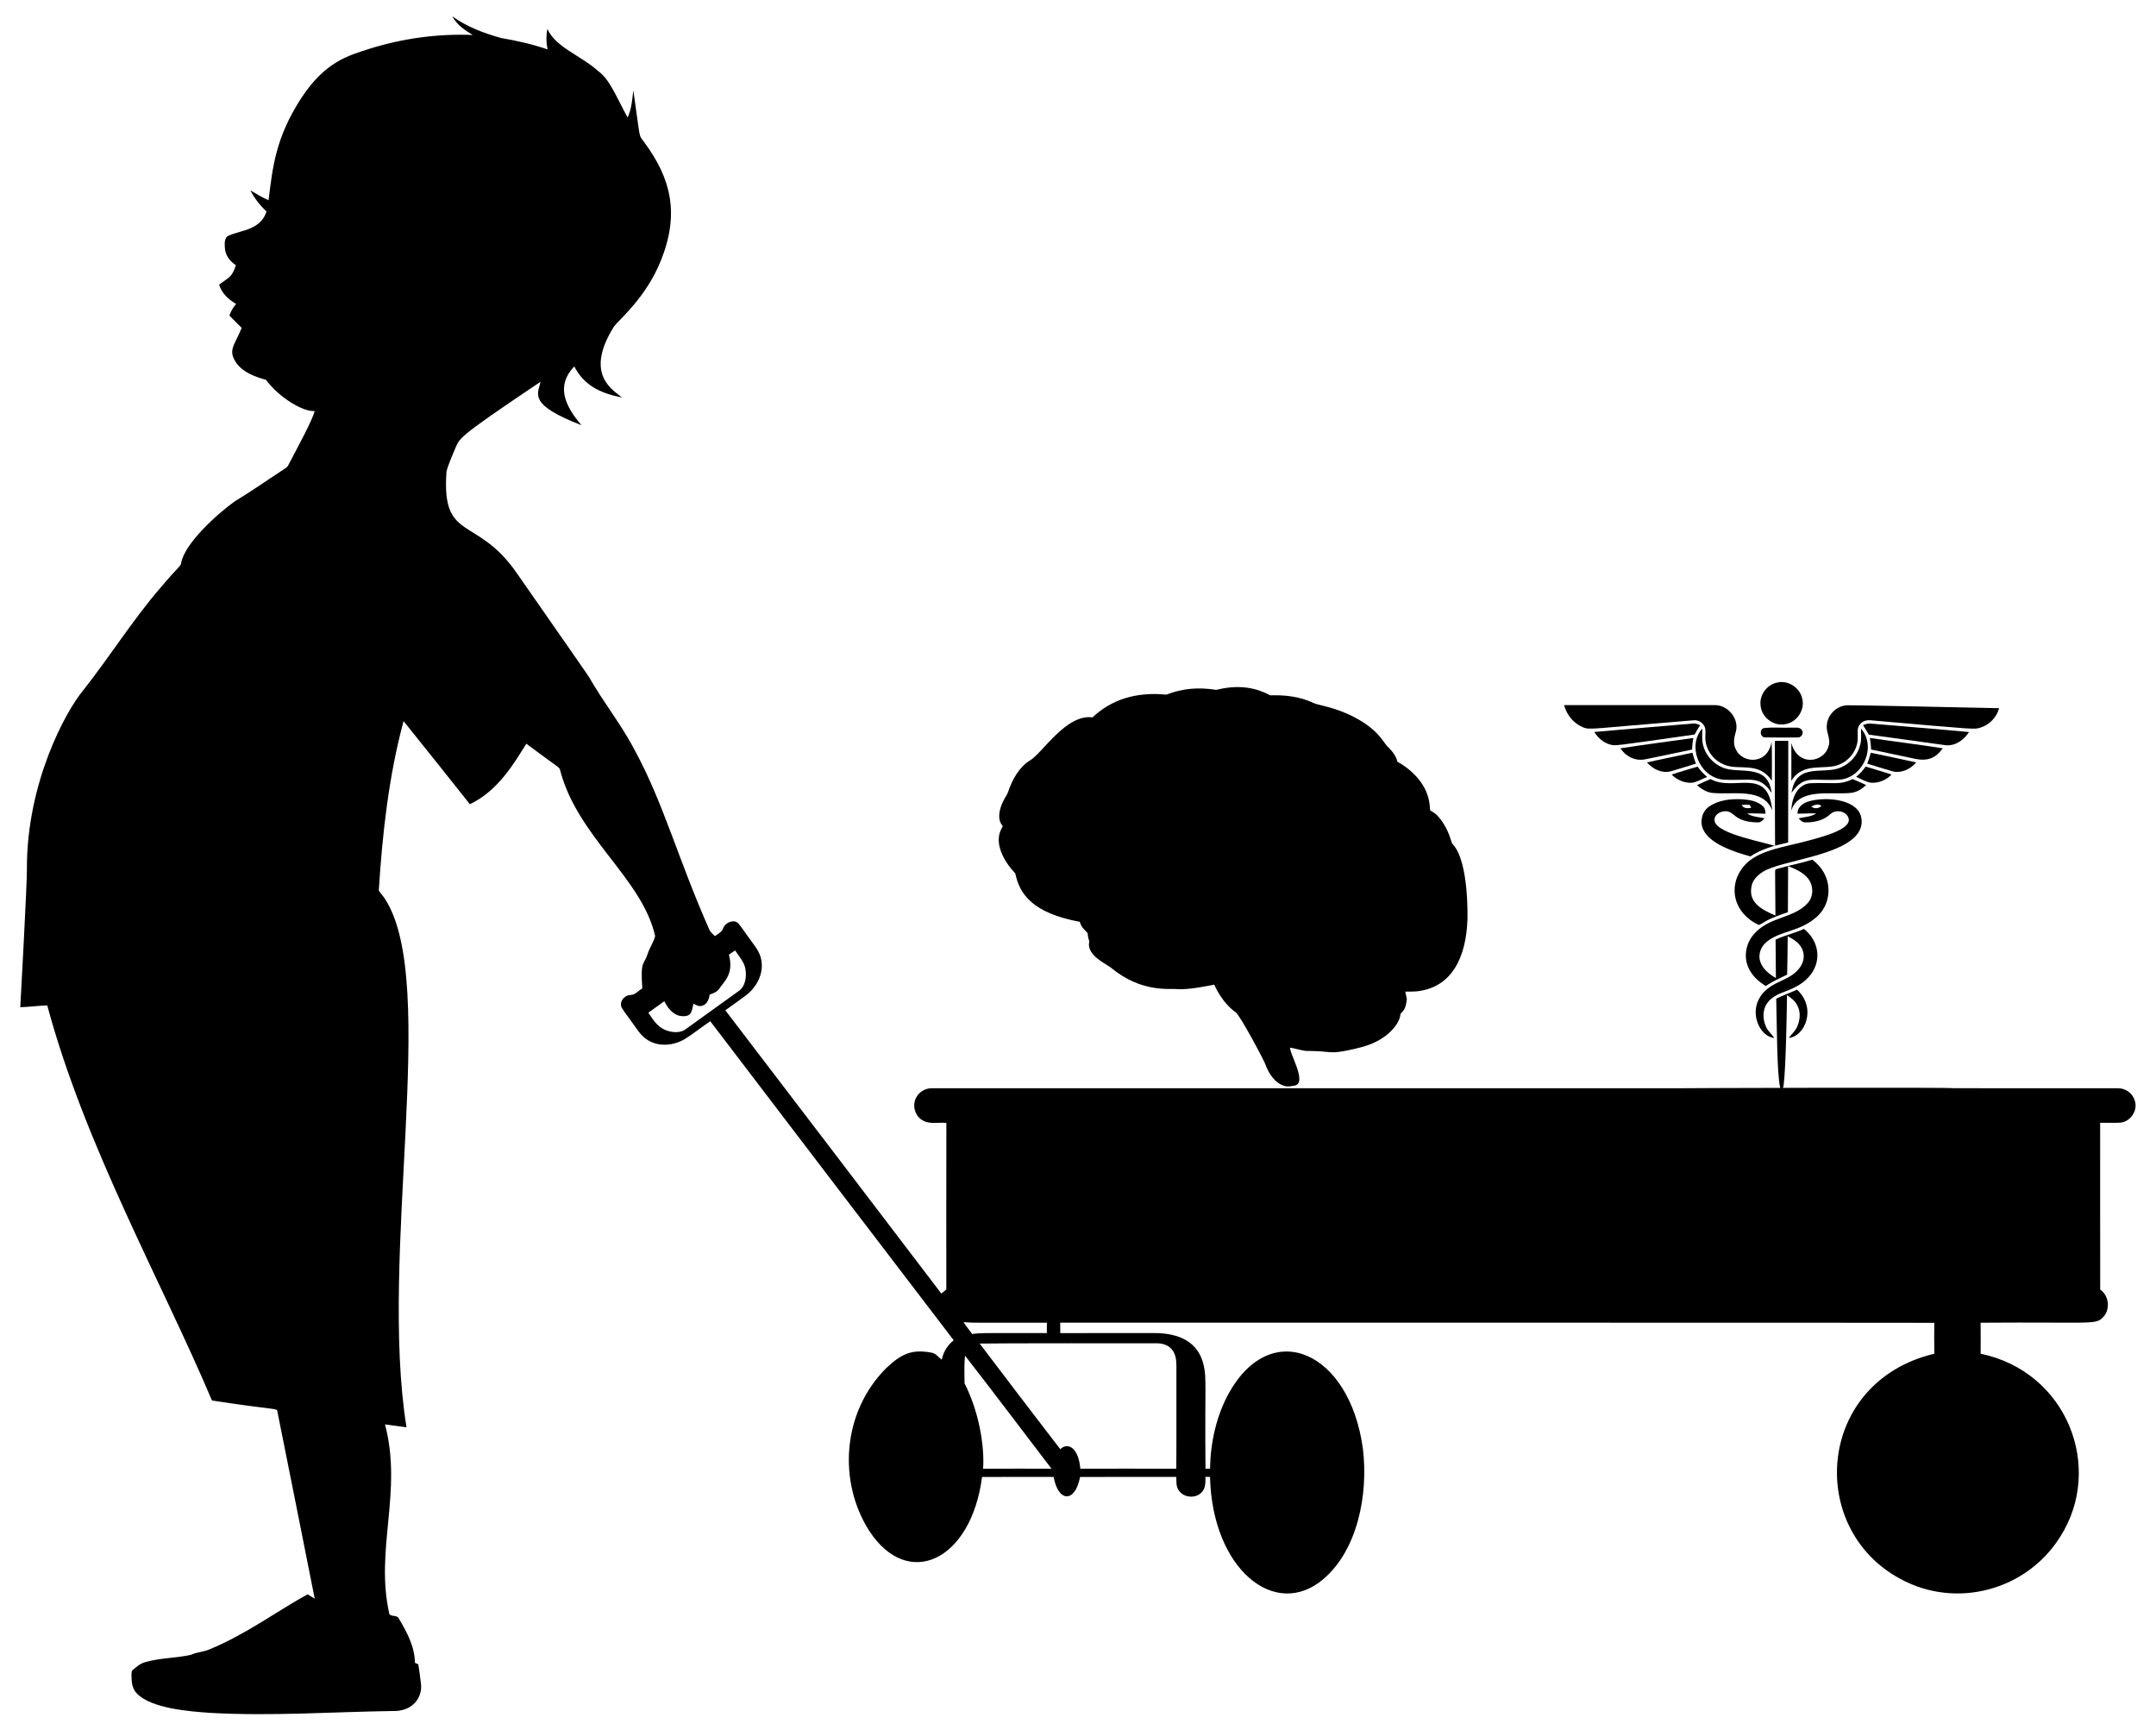 <?xml version="1.0" encoding="UTF-8"?>
<!DOCTYPE svg  PUBLIC '-//W3C//DTD SVG 1.1//EN'  'http://www.w3.org/Graphics/SVG/1.1/DTD/svg11.dtd'>
<svg enable-background="new 0 0 2031.764 1630.732" version="1.1" viewBox="0 0 2031.8 1630.7" xml:space="preserve" xmlns="http://www.w3.org/2000/svg">

	<path d="m1369.3 795.82c-1.115-1.224-1.134-1.262-1.955-4.101-2.572-8.873-7.442-17.659-12.88-23.229-2.094-2.15-2.562-2.329-6.711-4.813-0.505-5.879-0.532-16.06-10.169-28.517-4.635-5.99-12.086-12.695-20.657-17.275-0.853-3.513-2.707-8.073-9.302-14.334-3.995-3.796-8.325-15.763-31.458-27.775-18.205-9.454-33.727-11.21-37.522-12.982-14.431-6.747-27.828-7.891-41.657-7.532-16.532-8.88-32.868-9.486-50.895-5.163-17.4-2.673-31.659-1.326-46.971 4.504-29.272-2.859-52.199 5.068-69.541 21.433-25.022-3.329-47.126 33.669-58.932 40.599-9.734 5.732-16.666 17.834-20.424 29.063-1.436 4.296-1.761 3.274-4.711 9.137-3.496 6.973-6.038 16.728-1.141 22.815 0.797 0.983 0.762 0.916-0.335 2.84-7.875 13.723 1.94 31.165 12.786 42.681 4.005 19.454 16.384 37.347 60.71 45.51 1.475 4.705 3.05 6.16 7.419 10.643l0.275 2.399c0.562 4.786 1.63 4.126 1.217 6.063-2.702 12.459 16.524 20.869 20.216 23.934 29.186 24.154 55.035 19.561 63.388 20.39 9.844 0.967 34.287-4.203 34.287-4.203s6.346 16.139 20.273 26.178c4.112 2.975 26.271 44.413 27.915 49.02 3.199 8.925 9.336 18.02 18.367 20.386 3.43 0.904 6.759-0.125 8.688-0.365 13.452-1.653-5.175-31.784-3.661-35.71 0.15-0.389 1.938 0.373 9.63 1.985 5.745 1.209 3.055 0.934 12.115 1.092 18.427 0.315 14.947 3.441 38.908-2.041 11.547-2.644 18.424-5.295 25.779-9.943 9.419-5.95 16.571-15.012 17.275-21.896 0.124-1.205 0.135-1.22 1.544-2.659 2.55-2.602 3.453-4.708 4.297-9.969 0.594-3.718 0.404-1.482-1.141-9.528 2.548-2e-3 8.221 0.04 10.843-0.245 33.628-3.658 46.285-32.832 47.706-66.491 0.163-3.907 1.401-55.443-13.575-71.901z"/>
	
		<path d="m1675 643.2c10.183-2.409 21.216 4.893 23.378 15.055 2.914 10.861-5.334 22.937-16.485 24.249-10.764 1.968-21.894-6.699-22.722-17.582-1.355-9.926 6.022-19.894 15.829-21.722z"/>
		<path d="m1474 664.5c47.1-0.075 94.199-0.054 141.3-0.011 12.495-0.57 23.475 12.033 20.733 24.324-1.742 5.764-3.205 12.291 0.043 17.84 6.21 12.79 29.783 14.483 33.464-7.742 0.559 12.291 0.172 24.614 0.237 36.916-12.328-18.744-30.781-9.353-44.713-15.141-8.914-3.43-15.904-11.592-17.539-21.055-0.882-3.914-0.129-7.936-0.323-11.893-0.462-5.43-5.904-9.667-11.291-8.947-99.78 8.084-97.272 9.318-104.24 6.527-8.763-3.601-15.291-11.72-17.667-20.818z"/>
		<path d="m1738.7 664.84c2.213-0.318-9.259-0.761 145.25 2.549-2.301 8.646-9.205 15.818-17.797 18.356-5.771 1.74-2.512 1.836-102.53-6.893-4.108-0.613-8.635 0.538-11.076 4.108-2.828 3.43-1.667 8.108-1.828 12.162 0.172 11.054-7.388 21.431-17.571 25.432-13.025 5.664-34.032-3.046-45.024 15.356 0.108-11.925 0.054-23.84 0.011-35.766 6.341 23.209 31.003 18.054 34.938 3.409 2.742-6.85-2.409-13.463-1.441-20.378 0.697-9.023 8.107-17.013 17.075-18.335z"/>
		<path d="m1502.4 689.8c30.862-2.764 61.756-5.248 92.629-7.904 2.538-0.473 4.904 0.548 7.172 1.549-1.85 2.839-3.613 5.742-5.183 8.742-77.618 11.056-75.015 10.828-79.553 9.452-6.463-1.58-11.517-6.408-15.065-11.839z"/>
		<path d="m1755.7 683.35c2.495-1.032 5.14-1.893 7.882-1.409 30.658 2.688 61.359 5.043 92.006 7.914-4.699 7.431-12.958 13.366-22.109 12.409-24.131-3.247-48.229-6.753-72.37-9.979-1.699-3.053-3.538-6.01-5.409-8.935z"/>
		<path d="m1662 686.2c8.699-1.14 17.614-0.118 26.389-0.505 3.183 0.258 7.366-0.914 9.56 2.118 2.398 2.882-0.452 7.592-4.065 7.172-10.108 0.043-20.238 0.14-30.346-0.054-4.657 0.087-5.861-7.183-1.538-8.731z"/>
		<path d="m1604.2 686.57c0.151 4.645-0.473 9.345 0.419 13.947 1.817 9.947 8.979 18.571 18.227 22.55 15.151 7.129 43.277-4.88 46.713 24.184-11.647-17.88-21.446-10.732-46.82-12.657-22.062-3.32-32.646-32.33-18.539-48.024z"/>
		<path d="m1753.8 686.57c14.722 16.965 2.346 45.33-18.99 48.068-27.567 1.914-33.448-5.256-46.455 12.399 4.443-29.138 30.383-16.604 46.369-23.797 9.119-3.796 16.324-12.055 18.41-21.754 1.323-4.872 0.57-9.948 0.666-14.916z"/>
		<path d="m1527.1 705.18c22.862-3.549 45.831-6.441 68.746-9.71-0.763 3.592-1.097 7.248-1.247 10.904-14.893 2.957-29.701 6.366-44.594 9.259-8.99 1.72-18.109-2.861-22.905-10.453z"/>
		<path d="m1762.2 695.44c22.872 3.377 45.831 6.162 68.682 9.742-6.759 9.213-14.102 12.704-27.604 9.592-13.302-2.871-26.625-5.635-39.938-8.452-0.172-3.645-0.559-7.28-1.14-10.882z"/>
		<path d="m1672.6 698.12c4.215-0.021 8.441-0.021 12.667 0.011 0.021 31.927-0.097 63.853-0.129 95.78-4.097 1.043-8.216 2.022-12.323 3-0.215-32.927-0.247-65.864-0.215-98.791z"/>
		<path d="m1552.1 718.52c14.227-3.312 28.582-6.033 42.841-9.183 0.871 3.506 1.946 6.947 3.291 10.302-7.947 2.473-15.904 4.936-23.905 7.258-8.323 2.108-16.829-2.172-22.227-8.377z"/>
		<path d="m1763 709.38c14.259 3.043 28.572 5.904 42.798 9.097-5.334 6.301-13.915 10.495-22.227 8.42-7.99-2.333-15.947-4.807-23.905-7.237 1.334-3.355 2.452-6.785 3.334-10.28z"/>
		<path d="m1575.4 729.95c8.043-2.764 16.259-5.022 24.399-7.517 2.549 3.624 5.57 6.882 8.99 9.71-4.656 1.925-9.108 4.645-14.13 5.506-7.15 0.441-14.312-2.57-19.259-7.699z"/>
		<path d="m1749.2 732.09c3.441-2.785 6.452-6.054 9-9.667 8.119 2.527 16.324 4.785 24.389 7.506-5.086 5.248-12.495 8.377-19.829 7.646-4.796-1.001-9.108-3.517-13.56-5.485z"/>
		<path d="m1599.2 739.94c4.194-2.108 8.527-3.914 12.839-5.764 22.116 12.432 54.081-12.695 58.079 29.582-8.333-21.926-37.224-14.48-56.831-16.571-5.377-0.741-10.044-3.784-14.087-7.247z"/>
		<path d="m1745.9 734.19c4.28 1.828 8.57 3.635 12.786 5.624-3.86 3.581-8.495 6.549-13.797 7.334-18.966 2.156-49.934-5.284-56.842 16.85 1.078-18.963 10.498-25.659 18.517-25.937 23.408-0.786 27.109 1.977 39.336-3.871z"/>
		<path d="m1610.4 760.27c9.151-6.506 20.915-7.613 31.819-7.011 6.721 0.527 14.151 1.634 19.162 6.57 2.032 1.753 2.215 4.506 2.463 6.979-5.775-0.011-11.538-0.495-17.302-0.204 4.807 3.269 10.818 3.237 16.291 4.516-1.645 2.108-3.742 4.151-6.667 3.871-7.28-0.107-15.13-1.29-20.937-6.043-2.43-1.893-4.882-4.194-8.119-4.43-3.839-0.29-8.065 1.161-10.312 4.42-8.33 14.049 32.893 21.831 55.552 28.034-7.968 2.441-15.872 5.377-22.808 10.108-15.67-4.375-38.134-11.811-44.422-25.238-3.42-7.259-1.398-16.862 5.28-21.572m30.991-1.742c1.656 3.549 5.861 3.506 9.087 2.527-0.441-0.667-1.333-2-1.774-2.678-2.442-0.064-4.883-0.032-7.313 0.151z"/>
		<path d="m1705.3 754.99c13.728-3.77 36.96-2.459 45.799 8.807 4.527 6 4.377 14.893 0.097 20.991-14.703 21.911-72.176 26.014-89.339 36.497-5.42 3.215-10.581 8.183-11.355 14.743-2.632 14.214 9.368 21.196 22.657 26.733-0.151-13.248-0.14-26.496-0.312-39.734 0.215-1.398-0.613-3.828 1.473-4.108 11.087-3.258 22.528-5.323 33.583-8.775 19.5 14.403 19.283 39.275 5.344 52.831-16.939 15.889-36.009 13.675-49.014 25.174-5.022 4.387-7.581 11.753-5.344 18.195 2.387 6.979 8.495 11.786 14.689 15.334-0.14-12.065-0.086-24.131-0.28-36.185 8.635-4.151 18.109-6.043 26.765-10.119 19.077 15.454 17.204 43.149-10.14 55.767-7.968 3.936-17.678 5.592-23.496 12.883-5.603 6.474-5.592 16.119-2.129 23.614 1.721 4.118 5.409 6.871 7.764 10.581-13.999-1.587-23.661-23.727-12.936-39.304 5.076-8.162 14.227-12.087 22.55-16.055 18.845-8.573 22.104-23.033 14.001-32.69-2.914-3.527-7.011-5.732-10.968-7.871-0.14 12.055-0.183 24.12-0.505 36.174-6.828 3.312-13.839 6.355-20.087 10.721-25.19-15.213-20.699-37.469-12.054-47.917 14.658-17.99 37.762-15.099 51.412-30.152 6.205-6.613 5.613-17.861-0.505-24.324-4.753-5.248-11.431-8.044-17.861-10.603-0.075 14.474-0.097 28.937-0.204 43.411-7.42 2.699-15.065 4.99-21.862 9.097-1.85 1.022-3.581 2.333-5.602 3.011-25.098-12.147-27.274-36.228-17.033-51.466 12.403-19.525 39.682-21.152 68.327-29.271 12.604-3.649 36.889-10.23 33.217-20.335-2.409-6.516-12.065-8.151-16.98-3.473-6.291 5.957-15.216 8-23.657 7.785-2.721 0.129-4.538-2.011-6.312-3.699 5.506-1.516 11.7-1.344 16.549-4.721-5.861-0.215-11.721 0.29-17.582 0.226-0.176-6.482 5.76-10.343 11.33-11.773m1.667 5.033c2.785 2.441 6.914 2.043 9.484-0.538-2.838-2.495-6.602-0.957-9.484 0.538z"/>
		<path d="m1673.9 941.11c6.431-3.108 13.151-5.527 19.646-8.484 18.935 17.749 7.131 44.233-7.828 45.487 2.516-3.463 5.968-6.258 7.764-10.226 2.86-6.258 3.721-13.904 0.409-20.173-2.075-4.323-5.882-7.42-9.85-9.915-0.06 10.947-0.957 67.428-3.097 84.274-0.183 2.333-1.065 4.516-2.204 6.549-3.809-8.652-3.908-42.01-4.84-87.512z"/>
	
	<path d="m2011.9 1037.6c-1.731-6.882-8.409-11.979-15.452-12.033-51.939-0.086-103.87 0.054-155.8-0.065 5e-3 -0.945-259.95-0.086-260.4 0.043-234.04 0.011-468.07-0.022-702.12 0.011-5.99-0.097-11.882 3.291-14.646 8.646-3.882 6.947-1.645 16.528 5 20.969 6.828 4.86 15.603 2.269 23.367 3.043-0.129 52.326-0.021 104.65-0.054 156.98-1.581 1.258-3.129 2.559-4.688 3.839-67.735-89.081-135.68-178-203.56-266.96 6.635-4.796 13.356-9.463 19.894-14.399 9.742-7.613 16.356-20.206 14.044-32.755-1.237-8.355-7.226-14.657-11.829-21.335-3.387-4.506-6.388-9.302-10.011-13.603-4.592-4.033-12.313-0.43-14.205 4.828-0.989 3.731-4.99 5.097-7.689 7.377-1.817-1.774-3.871-3.409-5.076-5.689-29.906-67.357-42.717-118.05-70.381-169.32-9.441-18.001-21.281-34.561-32.411-51.519-22.399-35.128 13.418 17.039-78.973-115.72-37.957-54.871-71.138-28.349-66.101-95.995 1.989-6.861 4.925-13.42 7.624-20.034 5.514-11.331-2.434-8.177 81.037-64.187-3.085 12.397-11.068 21.703 38.454 40.97-16.035-18.921-23.981-37.318-6.753-55.369 9.212 17.705 24.084 25.144 44.884 29.271-6.96-6.469-36.554-20.709-7.323-67.079 4.142-5.704 29.984-26.904 43.874-61.477 17.87-43.912 10.212-77.472-15.635-112.17-5.416-7.853-3.042 0.623-10.119-48.766-1.043 8.656-1.591 17.657-5.43 25.636-11.145-20.507-16.743-35.869-28.034-44.035-15.971-14.335-40.185-22.342-47.487-39.465-1.28 6.377-1.258 12.969 0.172 19.324-14.173-4.807-28.787-8.216-43.53-10.667-16.302-4.495-32.475-10.517-46.282-20.485 4.215 7.914 11.764 13.119 19.292 17.56-33.185-1.366-66.531 3.269-98.189 13.259-19.173 6.235-40.926 11.894-63.412 46.153-24.506 37.696-27.012 65.712-30.873 96.296-5.99-2.559-11.549-5.957-17.119-9.28 3.764 7.517 9.119 14.141 15.162 19.958-5.427 17.256-23.62 17.501-35.4 22.582-4.613 1.903-4.022 7.71-3.796 11.786 0.409 6.807 4.764 12.646 10.388 16.195-3.904 11.793-6.384 11.192-15.818 18.281 2.301 8.14 8.936 14.119 16.033 18.227-2.807 3.183-4.957 6.871-6.334 10.893 3.656 4.086 7.785 7.71 11.56 11.689-6.807 16.888-13.525 20.992-4.742 33.475 6.646 8.721 17.431 12.624 27.615 15.474 12.689 16.951 35.181 30.422 45.949 29.367-2.537 9.247-13.59 29.519-24.851 50.96-0.946 2.204-3.194 3.269-5.054 4.559-15.216 9.872-30.023 20.388-45.573 29.722-15.872 11.366-47.122 39.353-50.379 58.004-0.122 2.868-2.621 3.339-19.7 23.55-26.227 30.507-47.573 64.735-72.478 96.275-16.499 19.635-53.455 87.272-53.186 168.33 0.325 10.842-5.863 123.89-6.258 130.47 8.506-0.269 16.937-1.409 25.432-1.71 35.531 132.3 107.95 260.52 155.22 372.32 58.15 9.018 61.56 7.089 61.595 10.087 11.689 58.907 23.679 117.76 35.249 176.69-2.269-1.291-4.43-2.742-6.635-4.119-27.494 14.863-57.378 37.365-92.447 51.853-5.656 2.441-11.979 2.57-17.582 5.151-14.259 3.28-29.206 2.807-43.293 6.979-4.689 1.269-8.28 4.667-11.936 7.656-1.28 2.484-0.656 5.42-0.667 8.119 0.108 4.871 1.355 10 4.861 13.603 13.544 14.269 49.837 17.041 69.477 18.377 57.369 3.215 114.76-0.946 172.13-1.774 6.205 0.161 12.614-1.312 17.614-5.119 6.388-4.678 9.699-12.99 8.57-20.786-0.785-6.011-1.419-12.044-2.462-18.012-1.075-0.548-2.151-1.075-3.215-1.581-0.129-15.205-7.624-28.948-15.162-41.68-1.613-3.484-6.732-1.516-8.872-4.076-13.922-60.759 12.666-115.37-4.162-178.86 6.753 0.957 13.517 1.893 20.281 2.753-26.265-162.88 30.669-418.28-19.991-497.49-1.785-3-4.366-5.42-6.129-8.398 3.387-53.691 9.345-107.53 23.335-159.6 20.937 26.012 41.766 52.132 62.509 78.306 26.825-12.781 41.671-38.714 53.208-57.025 30.668 23.068 31.342 21.987 31.841 25.002 16.346 63.007 77.467 102.06 89.543 156.31-1.473 5.71-5.022 10.689-6.904 16.291-3.712 11.822-7.107 5.634-5.194 33.034-3.764 1.946-6.592 6.172-11.13 6.172-5.635 0.043-10.979 6.377-8.302 11.861 2.731 4.667 6.269 8.818 9.312 13.291 4.753 6.28 8.667 13.678 15.786 17.657 10.657 6.366 24.485 4.764 34.809-1.527 8.108-5.151 15.603-11.205 23.582-16.56 76.446 100.24 152.78 200.56 229.4 300.66-5.818 4.57-9.829 11.022-11.216 18.313-3.183-2.226-5.538-5.968-9.614-6.613-18.342-3.485-28.281 0.905-42.487 14.28-42.102 41.834-45.671 107.37-16.485 153.31 36.724 56.716 96.325 28.346 106.52-50.444 22.485-0.151 44.981-0.054 67.467-0.043 4.333 24.038 20.197 24.673 24.905 0.032 30.238-0.14 60.477 0 90.715-0.075 0.054 4.215-0.323 8.839 2.161 12.528 4.624 7.334 16.592 8.302 22.13 1.505 3.452-3.839 3.119-9.291 3.129-14.076 1.43 0.011 2.882 0.032 4.334 0.075 2.027 86.811 61.316 135.26 107 96.124 31.701-27.094 42.395-79.008 37.056-122.77-12.517-92.009-86.257-123.97-126.23-52.433-11.969 21.711-17.367 46.627-17.84 71.295-1.441-0.021-2.86-0.011-4.269 0.021-0.668-77.603 1.115-85.497-1.635-97.178-4.902-22.542-23.596-30.692-46.67-30.625-29.518 0.032-59.036-0.075-88.554 0.054-0.054-3.291-0.043-6.581-0.032-9.85 272.75 0.055 736.06-0.083 823.74 0.129-0.097 9.699-0.204 19.41 0.054 29.109-111.05 26.466-120.81 164.5-32.239 212.11 52.729 28.93 119.43 10.97 150.99-39.873 41.036-64.578 6.734-155.14-75.166-172.24 0.054-9.742 0.086-19.474-0.011-29.195 103.18-0.759 107.92 1.991 114.56-4.366 7.925-6.925 6.882-21.023-1.86-26.84-0.108-52.39-0.011-104.78-0.043-157.17 6.377-0.15 12.786 0.226 19.173-0.183 9.37-0.946 16.499-11.323 13.553-20.367zm-1365-68.24c-5.699 4.732-14.119 3.828-20.496 1.011-7.108-3.043-11.28-9.872-15.42-16.023 4.99-3.635 9.99-7.269 15.055-10.807 3.032 6.033 7.592 12.141 14.496 13.807 10.993 1.593 11.101-3.267 13.044-11.517 2.462 1.398 5.291 2.99 8.205 1.968 4.538-1.301 6.516-6.237 6.936-10.538 3.484-1.032 7.086-2.581 9.237-5.678 4.857-7.343 13.687-13.659 8.968-31.948 1.925-1.344 3.85-2.71 5.85-3.946 3.667 5.624 8.624 10.786 9.753 17.679 1.194 7.345-0.075 16.474-6.807 20.862-16.281 11.687-32.583 23.366-48.821 35.13zm339.71 277.15c-0.107 3.248-0.086 6.495-0.043 9.753-57.359 0.15-61.574-0.411-70.349 0.892-2.678-3.785-5.785-7.248-8.237-11.183 10.793 0.885 15.024 0.402 78.629 0.538zm-60.132 137.6c1.478-22.716-4.39-54.787-17.496-80.446-0.054-8.71-0.462-17.474 0.43-26.152 27.496 35.26 54.315 71.069 81.521 106.57-21.485-0.043-42.97-0.119-64.455 0.032zm163.44-118.23c5.377-0.075 11.162 1.645 14.625 6 3.527 4.387 4.14 10.259 4.097 15.7-0.086 32.185 0.129 64.37-0.108 96.554-30.142-0.194-60.294-0.086-90.425-0.054-1.921-20.735-12.183-24.982-18.915-18.388-25.453-33.077-50.756-66.284-75.951-99.555 15.641-0.364 158.98-0.266 166.68-0.257z"/>


</svg>
